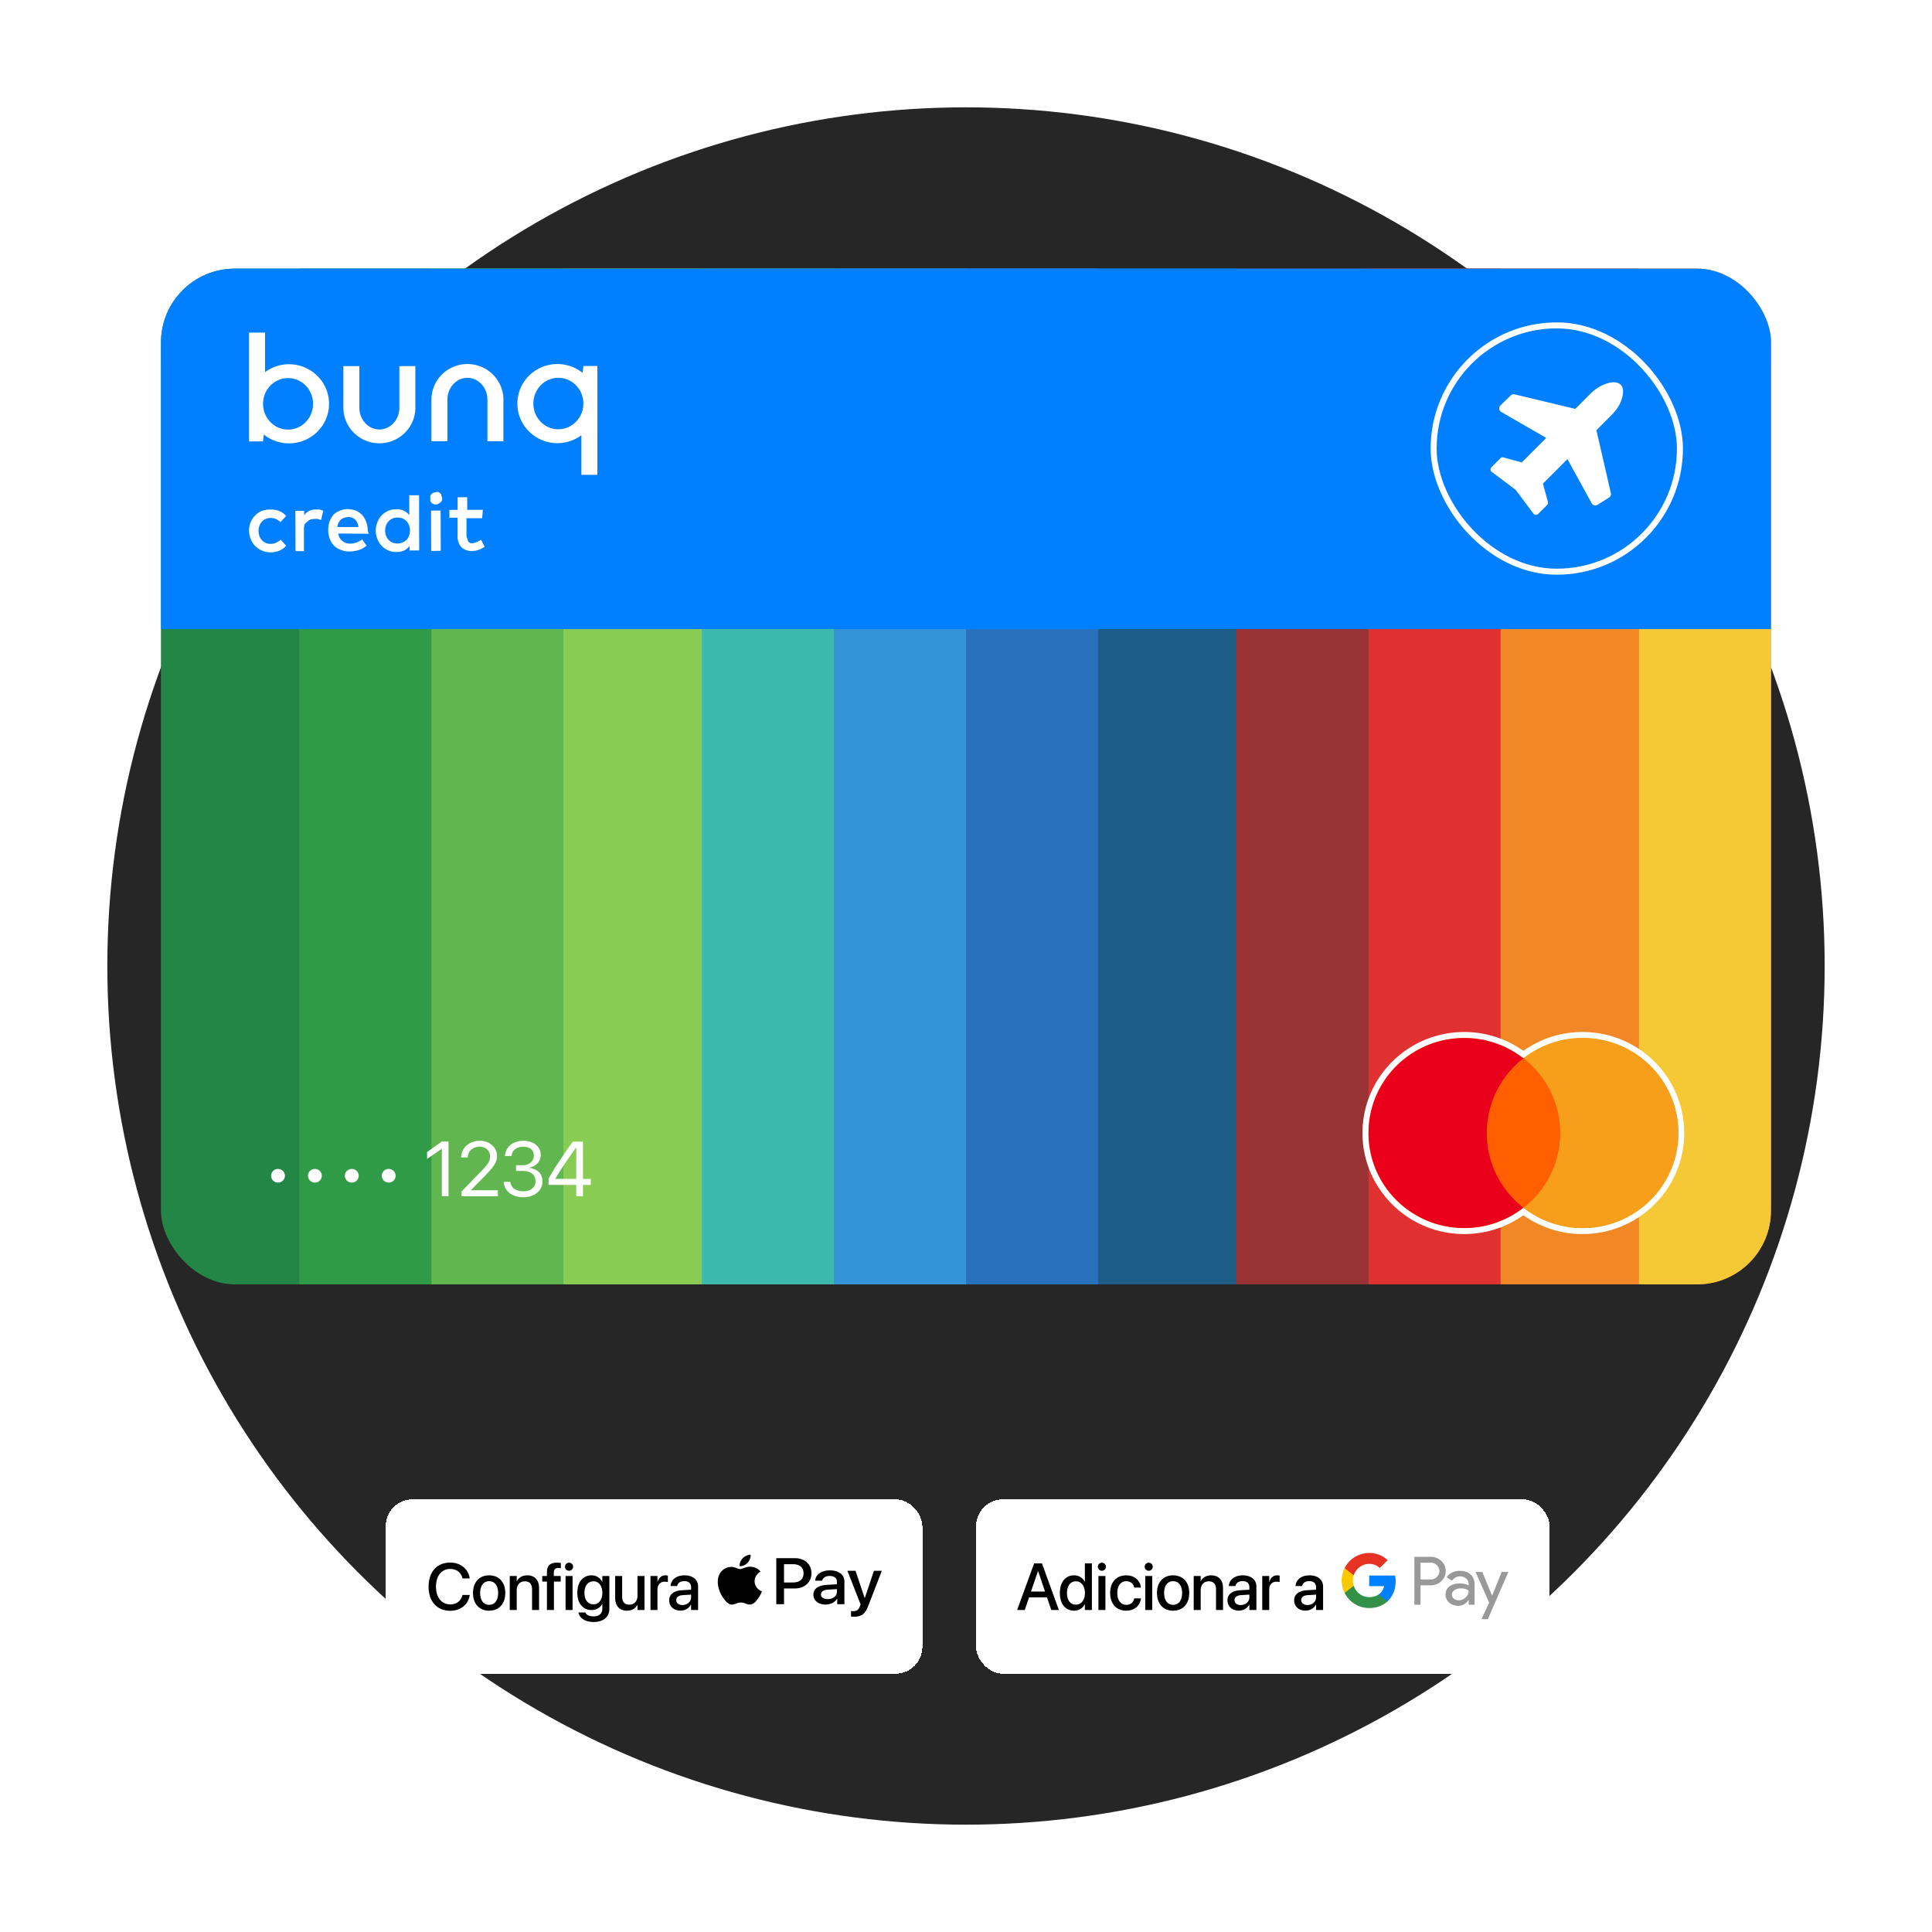<svg xmlns="http://www.w3.org/2000/svg" width="576" height="576" fill="none"><circle cx="288" cy="288" r="256" fill="#262626"/><g filter="url(#a)"><rect width="160" height="52" x="115" y="423" fill="#fff" rx="8" shape-rendering="crispEdges"/><path fill="#000" d="M134.228 456.231c-3.941 0-6.447-2.775-6.447-7.19v-.009c0-4.414 2.506-7.171 6.447-7.171 3.065 0 5.369 1.889 5.803 4.636l.019.087h-2.14l-.058-.193c-.462-1.629-1.754-2.622-3.624-2.622-2.583 0-4.24 2.044-4.24 5.263v.009c0 3.219 1.667 5.282 4.24 5.282 1.851 0 3.133-.964 3.653-2.728l.029-.086h2.14l-.01.096c-.434 2.766-2.737 4.626-5.812 4.626Zm11.605-.029c-2.91 0-4.809-2.014-4.809-5.272v-.019c0-3.238 1.918-5.243 4.8-5.243 2.891 0 4.819 1.995 4.819 5.243v.019c0 3.268-1.909 5.272-4.81 5.272Zm.01-1.744c1.629 0 2.67-1.292 2.67-3.528v-.019c0-2.217-1.06-3.498-2.689-3.498-1.6 0-2.67 1.281-2.67 3.498v.019c0 2.246 1.06 3.528 2.689 3.528Zm6.131 1.542v-10.139h2.081v1.532h.049c.53-1.031 1.571-1.725 3.103-1.725 2.226 0 3.508 1.436 3.508 3.769V456h-2.091v-6.168c0-1.523-.713-2.381-2.159-2.381-1.465 0-2.41 1.06-2.41 2.641V456h-2.081Zm11.084 0v-8.481h-1.397v-1.658h1.397v-1.08c0-1.966.925-2.891 2.988-2.891.424 0 .887.039 1.166.087v1.542a5.327 5.327 0 0 0-.723-.048c-.935 0-1.378.453-1.378 1.349v1.041h2.063v1.658h-2.024V456h-2.092Zm6.603-11.7c-.675 0-1.214-.54-1.214-1.196 0-.665.539-1.204 1.214-1.204a1.2 1.2 0 1 1 0 2.4ZM168.62 456v-10.139h2.082V456h-2.082Zm8.396 3.576c-2.603 0-4.251-1.205-4.559-2.757l-.01-.087h2.063l.038.078c.28.645 1.157 1.089 2.458 1.089 1.658 0 2.573-.887 2.573-2.304v-1.388h-.048c-.578 1.099-1.735 1.803-3.19 1.803-2.545 0-4.222-1.995-4.222-5.157v-.009c0-3.181 1.697-5.176 4.27-5.176 1.427 0 2.545.771 3.142 1.918h.048v-1.725h2.092v9.859c0 2.314-1.793 3.856-4.655 3.856Zm-.087-5.263c1.59 0 2.65-1.339 2.65-3.431v-.009c0-2.082-1.07-3.422-2.65-3.422-1.648 0-2.68 1.33-2.68 3.422v.009c0 2.121 1.032 3.431 2.68 3.431Zm9.976 1.889c-2.226 0-3.499-1.436-3.499-3.768v-6.573h2.082v6.168c0 1.533.713 2.381 2.159 2.381 1.465 0 2.41-1.051 2.41-2.631v-5.918h2.091V456h-2.091v-1.523h-.049c-.53 1.022-1.561 1.725-3.103 1.725Zm7.027-.202v-10.139h2.082v1.735h.048c.328-1.186 1.176-1.928 2.332-1.928.299 0 .559.048.723.077v1.937c-.164-.067-.53-.115-.935-.115-1.339 0-2.168.877-2.168 2.39V456h-2.082Zm8.964.183c-2.024 0-3.383-1.243-3.383-3.065v-.019c0-1.764 1.369-2.843 3.768-2.988l2.757-.164v-.761c0-1.118-.723-1.793-2.014-1.793-1.205 0-1.947.569-2.121 1.379l-.019.086h-1.966l.009-.106c.145-1.744 1.658-3.084 4.154-3.084 2.477 0 4.048 1.311 4.048 3.344V456h-2.091v-1.6h-.039c-.588 1.089-1.763 1.783-3.103 1.783Zm-1.282-3.113c0 .887.733 1.446 1.851 1.446 1.465 0 2.573-.993 2.573-2.313v-.791l-2.477.155c-1.253.077-1.947.626-1.947 1.484v.019Zm21.322-11.184c-.573.625-1.49 1.118-2.407 1.047-.115-.845.334-1.743.859-2.297.574-.643 1.577-1.101 2.389-1.136.095.88-.277 1.743-.841 2.386Zm.831 1.215c-1.328-.071-2.465.695-3.095.695-.64 0-1.605-.66-2.656-.643-1.366.018-2.636.731-3.334 1.867-1.433 2.271-.372 5.634 1.013 7.483.678.915 1.49 1.919 2.56 1.884 1.013-.036 1.414-.608 2.637-.608 1.232 0 1.585.608 2.655.59 1.109-.018 1.806-.916 2.484-1.831.774-1.039 1.089-2.051 1.108-2.104-.019-.018-2.14-.766-2.159-3.02-.019-1.884 1.672-2.782 1.749-2.834-.956-1.303-2.446-1.444-2.962-1.479Zm7.671-2.553v13.724h2.312v-4.692h3.2c2.923 0 4.977-1.849 4.977-4.525s-2.015-4.507-4.9-4.507h-5.589Zm2.312 1.796h2.665c2.006 0 3.153.986 3.153 2.72 0 1.734-1.147 2.729-3.162 2.729h-2.656v-5.449Zm12.4 12.034c1.452 0 2.799-.678 3.41-1.752h.048v1.646h2.14v-6.831c0-1.981-1.72-3.258-4.366-3.258-2.455 0-4.27 1.295-4.337 3.073h2.083c.172-.845 1.022-1.4 2.187-1.4 1.414 0 2.207.608 2.207 1.726v.757l-2.885.158c-2.684.15-4.136 1.162-4.136 2.923 0 1.778 1.499 2.958 3.649 2.958Zm.621-1.629c-1.233 0-2.016-.546-2.016-1.382 0-.863.755-1.364 2.197-1.444l2.57-.149v.774c0 1.286-1.185 2.201-2.751 2.201Zm7.833 5.256c2.255 0 3.315-.792 4.242-3.196l4.06-10.494h-2.35l-2.723 8.108h-.048l-2.722-8.108h-2.417l3.917 9.992-.211.608c-.353 1.03-.926 1.426-1.948 1.426-.182 0-.535-.018-.679-.035v1.646c.134.035.707.053.879.053Z"/></g><g filter="url(#b)"><rect width="171" height="52" x="291" y="423" fill="#fff" rx="8" shape-rendering="crispEdges"/><path fill="#000" d="m303.251 456 5.06-13.908h2.332l5.05 13.908h-2.265l-1.272-3.759h-5.359L305.516 456h-2.265Zm6.206-11.604-2.081 6.11h4.192l-2.072-6.11h-.039Zm10.767 11.806c-2.583 0-4.241-2.043-4.241-5.272v-.009c0-3.229 1.677-5.253 4.222-5.253 1.436 0 2.592.723 3.199 1.918h.039v-5.494h2.091V456h-2.091v-1.716h-.039c-.607 1.186-1.725 1.918-3.18 1.918Zm.549-1.792c1.571 0 2.68-1.369 2.68-3.48v-.009c0-2.101-1.118-3.47-2.68-3.47-1.638 0-2.66 1.33-2.66 3.47v.009c0 2.159 1.012 3.48 2.66 3.48Zm7.75-10.11c-.675 0-1.214-.54-1.214-1.196 0-.665.539-1.204 1.214-1.204a1.2 1.2 0 1 1 0 2.4Zm-1.041 11.7v-10.139h2.082V456h-2.082Zm8.309.202c-2.959 0-4.809-2.033-4.809-5.281v-.01c0-3.209 1.889-5.243 4.78-5.243 2.612 0 4.192 1.677 4.366 3.585l.01.068h-1.986l-.019-.077c-.222-.993-.993-1.831-2.352-1.831-1.619 0-2.67 1.349-2.67 3.517v.01c0 2.217 1.07 3.518 2.68 3.518 1.282 0 2.101-.742 2.352-1.841l.009-.077h2.005l-.01.067c-.221 2.034-1.918 3.595-4.356 3.595Zm6.689-11.902c-.674 0-1.214-.54-1.214-1.196 0-.665.54-1.204 1.214-1.204a1.2 1.2 0 1 1 0 2.4Zm-1.04 11.7v-10.139h2.081V456h-2.081Zm8.308.202c-2.91 0-4.809-2.014-4.809-5.272v-.019c0-3.238 1.918-5.243 4.8-5.243 2.891 0 4.819 1.995 4.819 5.243v.019c0 3.268-1.909 5.272-4.81 5.272Zm.01-1.744c1.629 0 2.67-1.292 2.67-3.528v-.019c0-2.217-1.061-3.498-2.689-3.498-1.6 0-2.67 1.281-2.67 3.498v.019c0 2.246 1.06 3.528 2.689 3.528Zm6.131 1.542v-10.139h2.081v1.532h.048c.531-1.031 1.571-1.725 3.104-1.725 2.226 0 3.508 1.436 3.508 3.769V456h-2.091v-6.168c0-1.523-.714-2.381-2.159-2.381-1.465 0-2.41 1.06-2.41 2.641V456h-2.081Zm13.455.183c-2.024 0-3.383-1.243-3.383-3.065v-.019c0-1.764 1.369-2.843 3.768-2.988l2.757-.164v-.761c0-1.118-.723-1.793-2.014-1.793-1.205 0-1.947.569-2.121 1.379l-.019.086h-1.966l.009-.106c.145-1.744 1.658-3.084 4.154-3.084 2.477 0 4.048 1.311 4.048 3.344V456h-2.091v-1.6h-.039c-.588 1.089-1.763 1.783-3.103 1.783Zm-1.282-3.113c0 .887.733 1.446 1.851 1.446 1.465 0 2.573-.993 2.573-2.313v-.791l-2.477.155c-1.253.077-1.947.626-1.947 1.484v.019Zm8.261 2.93v-10.139h2.081v1.735h.049c.327-1.186 1.175-1.928 2.332-1.928.299 0 .559.048.723.077v1.937c-.164-.067-.53-.115-.935-.115-1.34 0-2.169.877-2.169 2.39V456h-2.081Zm12.907.183c-2.024 0-3.383-1.243-3.383-3.065v-.019c0-1.764 1.368-2.843 3.768-2.988l2.757-.164v-.761c0-1.118-.723-1.793-2.015-1.793-1.205 0-1.947.569-2.12 1.379l-.019.086h-1.967l.01-.106c.145-1.744 1.658-3.084 4.154-3.084 2.477 0 4.048 1.311 4.048 3.344V456h-2.091v-1.6h-.039c-.588 1.089-1.764 1.783-3.103 1.783Zm-1.282-3.113c0 .887.732 1.446 1.85 1.446 1.465 0 2.574-.993 2.574-2.313v-.791l-2.477.155c-1.253.077-1.947.626-1.947 1.484v.019Z"/><path fill="#999" d="M423.508 448.643v5.786h-1.836v-14.288h4.868a4.392 4.392 0 0 1 3.153 1.237 3.983 3.983 0 0 1 1.316 3.015 3.96 3.96 0 0 1-1.316 3.033c-.852.811-1.902 1.217-3.153 1.216l-3.032.001Zm0-6.743v4.988h3.078a2.432 2.432 0 0 0 1.816-.739 2.45 2.45 0 0 0 .738-1.746 2.448 2.448 0 0 0-.738-1.746 2.4 2.4 0 0 0-.826-.575 2.402 2.402 0 0 0-.99-.183l-3.078.001Zm11.731 2.434c1.356 0 2.427.362 3.213 1.087.785.725 1.177 1.72 1.176 2.983v6.025h-1.756v-1.357h-.079c-.76 1.118-1.771 1.676-3.033 1.676-1.077 0-1.978-.319-2.703-.957a3.05 3.05 0 0 1-.814-1.075 3.048 3.048 0 0 1-.274-1.32c0-1.011.383-1.816 1.147-2.413.765-.597 1.786-.897 3.062-.898 1.09 0 1.988.199 2.693.598v-.419a2.091 2.091 0 0 0-.758-1.625 2.597 2.597 0 0 0-1.772-.669c-1.025 0-1.836.432-2.434 1.297l-1.616-1.018c.889-1.277 2.205-1.915 3.948-1.915Zm-2.375 7.102a1.471 1.471 0 0 0 .609 1.197c.406.32.91.489 1.426.479a2.925 2.925 0 0 0 2.065-.857c.608-.572.912-1.244.912-2.015-.573-.456-1.371-.684-2.394-.684-.746 0-1.368.18-1.866.54-.502.364-.752.808-.752 1.34Zm16.842-6.783-6.129 14.086h-1.894l2.274-4.929-4.03-9.157h1.995l2.913 7.023h.04l2.833-7.023h1.998Z"/><path fill="#0080FF" d="M416.09 447.396a9.726 9.726 0 0 0-.141-1.669h-7.741v3.161h4.433a3.8 3.8 0 0 1-1.639 2.495v2.052h2.646c1.55-1.429 2.442-3.541 2.442-6.039Z"/><path fill="#329146" d="M408.208 455.417c2.215 0 4.08-.728 5.44-1.982l-2.646-2.052c-.736.499-1.685.785-2.794.785-2.141 0-3.958-1.443-4.608-3.388h-2.726v2.115a8.213 8.213 0 0 0 7.334 4.522Z"/><path fill="#FAC800" d="M403.6 448.78a4.912 4.912 0 0 1 0-3.142v-2.115h-2.726a8.207 8.207 0 0 0 0 7.372l2.726-2.115Z"/><path fill="#E63223" d="M408.208 442.25a4.457 4.457 0 0 1 3.149 1.231l2.343-2.343a7.889 7.889 0 0 0-5.492-2.137 8.214 8.214 0 0 0-7.334 4.522l2.726 2.115c.65-1.945 2.467-3.388 4.608-3.388Z"/></g><g clip-path="url(#c)"><mask id="d" width="480" height="306" x="48" y="92" maskUnits="userSpaceOnUse" style="mask-type:alpha"><path stroke="#000" stroke-width="3.208" d="M67.251 94.198h441.498c9.746 0 17.647 7.901 17.647 17.647v266.299c-.001 9.745-7.901 17.645-17.647 17.645H67.251c-9.746 0-17.646-7.9-17.647-17.645V111.845c0-9.746 7.901-17.647 17.647-17.647Z"/></mask><g mask="url(#d)"><path fill="#238647" d="M48 80.094h80v302.812H48z"/><path fill="#2F9B47" d="M88 80.094h80v302.812H88z"/><path fill="#62B64F" d="M128 80.094h80v302.812h-80z"/><path fill="#89CC53" d="M168 80.094h80v302.812h-80z"/><path fill="#3DB8AD" d="M208 80.094h80v302.812h-80z"/><path fill="#3394D7" d="M248 80.094h80v302.812h-80z"/><path fill="#2872BC" d="M288 80.094h80v302.812h-80z"/><path fill="#1D5C84" d="M328 80.094h80v302.812h-80z"/><path fill="#993233" d="M368 80.094h80v302.812h-80z"/><path fill="#E13030" d="M408 80.094h80v302.812h-80z"/><path fill="#F28825" d="M448 80.094h80v302.812h-80z"/><path fill="#F5C836" d="M488 80.094h40v302.812h-40z"/></g><path fill="#238647" d="M128.597 80.094v302.812H48V80.094h80.597Z"/><path fill="#2F9B47" d="M168.056 80.094H89.25v302.812h78.806V80.094Z"/><path fill="#62B64F" d="M209.222 80.094h-80.597v302.812h80.597V80.094Z"/><path fill="#89CC53" d="M248.597 80.094H168v302.812h80.597V80.094Z"/><path fill="#3DB8AD" d="M288.056 80.094H209.25v302.812h78.806V80.094Z"/><path fill="#3394D7" d="M327.431 80.094h-78.806v302.812h78.806V80.094Z"/><path fill="#2872BC" d="M368.597 80.094H288v302.812h80.597V80.094Z"/><path fill="#1D5C84" d="M407.972 80.094h-80.597v302.812h80.597V80.094Z"/><path fill="#993233" d="M447.431 80.094h-78.806v302.812h78.806V80.094Z"/><path fill="#E13030" d="M488.597 80.094H408v302.812h80.597V80.094Z"/><path fill="#F28825" d="M527.972 80.094v277.041c0 .369 0 .737-.028 1.085-.338 12.907-6.866 23.341-15.155 24.556-.536.087-1.086.13-1.635.13h-63.779V80.094h80.597Z"/><path fill="#F5C836" d="M528.028 80.094v302.812h-39.403V80.094h39.403Z"/><path fill="#0080FF" d="M48 80.094h480v107.463H48z"/><path fill="#F79E1B" stroke="#fff" stroke-width="1.791" d="M471.801 308.573c16.248 0 29.426 13.083 29.427 29.224 0 16.141-13.179 29.223-29.427 29.224-6.613 0-12.726-2.165-17.635-5.83-4.909 3.664-11.022 5.83-17.635 5.83-16.248-.001-29.427-13.083-29.427-29.224.001-16.141 13.179-29.224 29.427-29.224a29.416 29.416 0 0 1 17.635 5.83 29.416 29.416 0 0 1 17.635-5.83Z"/><path fill="#FF5F00" fill-rule="evenodd" d="M441.75 359.944h24.971v-44.538H441.75v44.538Z" clip-rule="evenodd"/><path fill="#EB001B" fill-rule="evenodd" d="M443.266 337.797c0-9.043 4.257-17.086 10.899-22.269a28.52 28.52 0 0 0-17.633-6.059c-15.76 0-28.532 12.687-28.532 28.328s12.772 28.328 28.532 28.328c6.657 0 12.787-2.26 17.633-6.059-6.642-5.183-10.899-13.241-10.899-22.269Z" clip-rule="evenodd"/><path fill="#F79E1B" fill-rule="evenodd" d="M500.415 337.797c0 15.641-12.772 28.328-28.532 28.328-6.657 0-12.788-2.26-17.633-6.059 6.641-5.183 10.899-13.241 10.899-22.269 0-9.028-4.258-17.086-10.899-22.269a28.52 28.52 0 0 1 17.633-6.059c15.76 0 28.532 12.687 28.532 28.328Z" clip-rule="evenodd"/><rect width="73.433" height="73.433" x="427.417" y="97.011" stroke="#fff" stroke-width="1.791" rx="36.716"/><path fill="#fff" d="M479.015 114.342c1.806-.6 3.197-.488 4.175.339.829.979.911 2.27.339 4.175-.571 1.904-1.617 3.422-3.046 4.851l-4.542 4.541 4.317 18.774a1.238 1.238 0 0 1-.546 1.325l-3.42 2.157a1.238 1.238 0 0 1-1.746-.451l-7.238-13.176-7.307 7.306 1.495 5.471c.094.32.019.611-.225.875l-2.708 2.707a.881.881 0 0 1-.649.253h-.057a1.01 1.01 0 0 1-.677-.367l-5.332-7.107-7.109-5.33c-.207-.132-.329-.348-.366-.649-.019-.244.065-.479.253-.705l2.709-2.735a.874.874 0 0 1 .648-.254c.113 0 .188.009.226.028l5.473 1.495 7.307-7.305-13.395-7.729a1.238 1.238 0 0 1-.246-1.959l3.052-2.979c.304-.296.74-.416 1.153-.318l18.096 4.326 4.513-4.513c1.43-1.429 3.047-2.444 4.853-3.046ZM80.65 151.93c.87-.057 1.74.081 2.552.398a4.792 4.792 0 0 1 2.093 1.509l-1.67 1.82a5.87 5.87 0 0 0-1.38-.922 3.918 3.918 0 0 0-1.554-.311 3.587 3.587 0 0 0-1.432.265 4.654 4.654 0 0 0-1.153.789 3.34 3.34 0 0 0-.73 1.233 3.872 3.872 0 0 0-.302 1.572c.011.541.11 1.077.29 1.584.168.455.423.869.753 1.227.33.322.713.593 1.13.794.453.185.94.265 1.433.248a3.69 3.69 0 0 0 1.646-.334 8.745 8.745 0 0 0 1.363-.893l1.635 1.797a5.488 5.488 0 0 1-2.006 1.446 7.08 7.08 0 0 1-2.551.53 7.054 7.054 0 0 1-2.62-.513 6.529 6.529 0 0 1-2.041-1.353 5.682 5.682 0 0 1-1.282-1.982 6.401 6.401 0 0 1-.574-2.557 6.978 6.978 0 0 1 .464-2.551 5.676 5.676 0 0 1 1.276-1.964 5.507 5.507 0 0 1 2.046-1.428 6.555 6.555 0 0 1 2.62-.415l-.005.011Zm13.526-.028 1.108.011c.377.081.736.213 1.066.403l-.637 2.748a5.205 5.205 0 0 0-.974-.334 3.85 3.85 0 0 0-1.067.005 3.237 3.237 0 0 0-1.148.173 2.983 2.983 0 0 0-.893.639c-.313.19-.58.444-.788.743-.163.444-.244.91-.232 1.377l.012 6.652h-2.517l-.04-12.026h2.62l.006 1.365a3.52 3.52 0 0 1 1.484-1.347 4.761 4.761 0 0 1 2-.421v.012Zm9.642-.087a6.35 6.35 0 0 1 2.359.455 5.916 5.916 0 0 1 1.815 1.29 6.06 6.06 0 0 1 1.148 1.987c.359.864.528 1.791.493 2.719.081.144.133.299.156.46l.134.404-9.068-.069c.052.46.197.904.435 1.301a3.542 3.542 0 0 0 1.896 1.538 4.679 4.679 0 0 0 3.107-.202 6.034 6.034 0 0 0 1.67-.892l1.316 1.866a6.087 6.087 0 0 1-2.446 1.353 9.768 9.768 0 0 1-2.737.386 6.596 6.596 0 0 1-2.51-.478 5.46 5.46 0 0 1-2.006-1.261 5.534 5.534 0 0 1-1.258-2.022 7.182 7.182 0 0 1-.464-2.73c0-.881.15-1.756.452-2.586a5.948 5.948 0 0 1 1.258-2.027 5.359 5.359 0 0 1 2-1.14 6.273 6.273 0 0 1 2.459-.398l-.198.029-.011.017Zm.029 2.362a3.603 3.603 0 0 0-1.305.224c-.359.133-.69.323-.985.565a3.621 3.621 0 0 0-.968 2.171l6.284-.012a3.832 3.832 0 0 0-.98-2.217 2.855 2.855 0 0 0-.968-.587 2.955 2.955 0 0 0-1.119-.173l.041.023v.006Zm14.372-2.362c.771-.011 1.53.15 2.226.467a4.56 4.56 0 0 1 1.571 1.301l-.011-5.932h2.933l.035 16.455-2.858.017-.041-1.359a4.062 4.062 0 0 1-1.524 1.324 4.948 4.948 0 0 1-2.262.473 5.74 5.74 0 0 1-2.539-.467 6.116 6.116 0 0 1-1.925-1.319 6.72 6.72 0 0 1-1.304-7.118 7.02 7.02 0 0 1 1.287-2.039 6.373 6.373 0 0 1 2-1.348 5.29 5.29 0 0 1 2.342-.426l.064-.023.006-.006Zm.284 2.511a2.792 2.792 0 0 0-1.525.294 3.29 3.29 0 0 0-1.142.824 3.395 3.395 0 0 0-.759 1.244 4.676 4.676 0 0 0-.261 1.491c.006.519.098 1.037.266 1.527.18.449.435.863.754 1.226.319.352.707.628 1.136.824a4.039 4.039 0 0 0 1.543.282 3.924 3.924 0 0 0 2.707-1.1 3.29 3.29 0 0 0 .731-1.232 4.42 4.42 0 0 0 0-3.087 3.703 3.703 0 0 0-.754-1.227 3.315 3.315 0 0 0-1.131-.795 3.701 3.701 0 0 0-1.617-.294l.04.023h.012Zm12.9 9.889-2.853.046-.04-12.031 2.858-.017.029 11.996.006.006Zm12.36-9.727h-4.696v5.287c.064.339.174.674.33.99.029.248.111.49.238.709.174.201.394.363.644.472.249.035.504.029.753-.012a4.268 4.268 0 0 0 1.212-.397 8.772 8.772 0 0 0 1.183-.593l1.072 2.079a9.077 9.077 0 0 1-1.681.864 5.66 5.66 0 0 1-2.052.368 3.594 3.594 0 0 1-1.74-.247 4.152 4.152 0 0 1-1.513-.91 4.448 4.448 0 0 1-.898-1.659 4.633 4.633 0 0 1-.186-1.895l-.012-5.212-2.446.017.011-2.338 2.459.017-.012-3.772 2.858-.017.012 3.766 4.655-.023-.203 2.506h.012Zm-14.459-7.626a1.33 1.33 0 0 0-.62.409 1.85 1.85 0 0 0-.395.576v1.474c.105.214.226.415.377.599.186.156.389.283.609.381.232.086.481.121.725.103a1.5 1.5 0 0 0 .713-.236c.214-.104.411-.242.591-.397.162-.121.296-.271.406-.444.098-.23.139-.478.133-.731a2.14 2.14 0 0 0-.249-.743 1.29 1.29 0 0 0-.249-.743l-.592-.421a1.867 1.867 0 0 0-.759.012 3.98 3.98 0 0 0-.563.184l-.145-.023h.018Z"/><path fill="#fff" fill-rule="evenodd" d="M119.068 109.156h4.764v12.391c0 5.855-4.807 10.615-10.729 10.615-5.922 0-10.728-4.76-10.728-10.615v-12.391h4.763v12.391c0 3.581 2.675 6.495 5.965 6.495s5.965-2.914 5.965-6.495v-12.391Zm26.25 22.381h4.764v-12.391c0-5.854-4.807-10.615-10.729-10.615-5.922 0-10.728 4.761-10.728 10.615v12.391h4.763v-12.391c0-3.581 2.675-6.494 5.965-6.494s5.965 2.913 5.965 6.494v12.391Zm-66.891.061H74.25v-10.615h.014c0-.199-.014-.398-.014-.597v-21.23h4.763v11.795a11.98 11.98 0 0 1 7.153-2.359c6.58 0 11.93 5.286 11.93 11.794 0 6.508-5.336 11.795-11.93 11.795a12.01 12.01 0 0 1-7.525-2.644l-.228 2.061h.014Zm7.452-18.871c4.12 0 7.453 3.439 7.453 7.673 0 4.235-3.333 7.674-7.453 7.674s-7.452-3.439-7.452-7.674c0-4.234 3.333-7.673 7.452-7.673Zm88.04-3.613h4.176v10.615h-.014c0 .199.014.398.014.597v21.23h-4.763v-11.795a11.978 11.978 0 0 1-7.152 2.359c-6.58 0-11.93-5.286-11.93-11.794 0-6.509 5.336-11.795 11.93-11.795 2.846 0 5.464.995 7.524 2.643l.229-2.06h-.014Zm-7.453 18.871c-4.12 0-7.453-3.439-7.453-7.674 0-4.234 3.333-7.673 7.453-7.673s7.453 3.439 7.453 7.673c0 4.235-3.333 7.674-7.453 7.674Z" clip-rule="evenodd"/><path fill="#fff" d="M131.725 356.644h1.991v-16.29h-2.005l-4.385 3.118v2.047l4.357-3.008h.042v14.133Zm5.74-11.577h1.991c0-1.827 1.536-3.201 3.555-3.201 1.881 0 3.099 1.278 3.099 2.885 0 1.36-.512 2.239-2.739 4.532l-5.796 5.975v1.401h10.872v-1.799h-8.05v-.041l3.914-3.97c3.03-3.076 3.86-4.409 3.86-6.208 0-2.472-2.103-4.533-5.146-4.533-3.043 0-5.547 2.116-5.547 4.973l-.013-.014Zm16.362 4.036h2.061c2.324 0 3.762 1.126 3.762 3.145 0 1.703-1.466 2.926-3.624 2.926-2.157 0-3.734-1.099-3.859-2.816h-1.978c.152 2.692 2.421 4.588 5.837 4.588 3.237 0 5.713-1.951 5.713-4.753 0-2.307-1.632-3.791-4.025-3.997v-.041c2.061-.426 3.499-1.813 3.499-3.832 0-2.321-1.908-4.203-5.201-4.203-3.084 0-5.256 1.772-5.477 4.533h1.978c.124-1.758 1.563-2.775 3.499-2.775 2.117 0 3.14 1.099 3.14 2.706s-1.369 2.816-3.333 2.816h-1.978v1.717l-.014-.014Zm17.982 7.541h1.992v-3.379h2.324v-1.785h-2.324v-11.112h-3.043c-3.887 5.522-5.823 8.488-7.22 11.057v1.84h8.271v3.379Zm-6.238-5.219c1.3-2.253 3.099-4.972 6.211-9.381h.027v9.422h-6.238v-.041Zm-80.625-.893a2.059 2.059 0 0 1-2.061 2.046 2.05 2.05 0 0 1-2.061-2.046c0-1.14.927-2.033 2.06-2.033 1.135 0 2.062.907 2.062 2.033Zm10.995 0a2.059 2.059 0 0 1-2.06 2.046 2.05 2.05 0 0 1-2.062-2.046c0-1.14.927-2.033 2.061-2.033s2.061.907 2.061 2.033Zm10.996 0a2.059 2.059 0 0 1-2.061 2.046 2.05 2.05 0 0 1-2.061-2.046c0-1.14.926-2.033 2.061-2.033 1.134 0 2.061.907 2.061 2.033Zm11.011 0a2.059 2.059 0 0 1-2.061 2.046 2.05 2.05 0 0 1-2.061-2.046c0-1.14.927-2.033 2.061-2.033s2.061.907 2.061 2.033Z"/></g><defs><filter id="a" width="208" height="100" x="91" y="423" color-interpolation-filters="sRGB" filterUnits="userSpaceOnUse"><feFlood flood-opacity="0" result="BackgroundImageFix"/><feColorMatrix in="SourceAlpha" result="hardAlpha" values="0 0 0 0 0 0 0 0 0 0 0 0 0 0 0 0 0 0 127 0"/><feOffset dy="24"/><feGaussianBlur stdDeviation="12"/><feComposite in2="hardAlpha" operator="out"/><feColorMatrix values="0 0 0 0 0 0 0 0 0 0 0 0 0 0 0 0 0 0 0.15 0"/><feBlend in2="BackgroundImageFix" result="effect1_dropShadow_2180_20132"/><feBlend in="SourceGraphic" in2="effect1_dropShadow_2180_20132" result="shape"/></filter><filter id="b" width="219" height="100" x="267" y="423" color-interpolation-filters="sRGB" filterUnits="userSpaceOnUse"><feFlood flood-opacity="0" result="BackgroundImageFix"/><feColorMatrix in="SourceAlpha" result="hardAlpha" values="0 0 0 0 0 0 0 0 0 0 0 0 0 0 0 0 0 0 127 0"/><feOffset dy="24"/><feGaussianBlur stdDeviation="12"/><feComposite in2="hardAlpha" operator="out"/><feColorMatrix values="0 0 0 0 0 0 0 0 0 0 0 0 0 0 0 0 0 0 0.15 0"/><feBlend in2="BackgroundImageFix" result="effect1_dropShadow_2180_20132"/><feBlend in="SourceGraphic" in2="effect1_dropShadow_2180_20132" result="shape"/></filter><clipPath id="c"><rect width="480" height="302.812" x="48" y="80.094" fill="#fff" rx="22"/></clipPath></defs></svg>